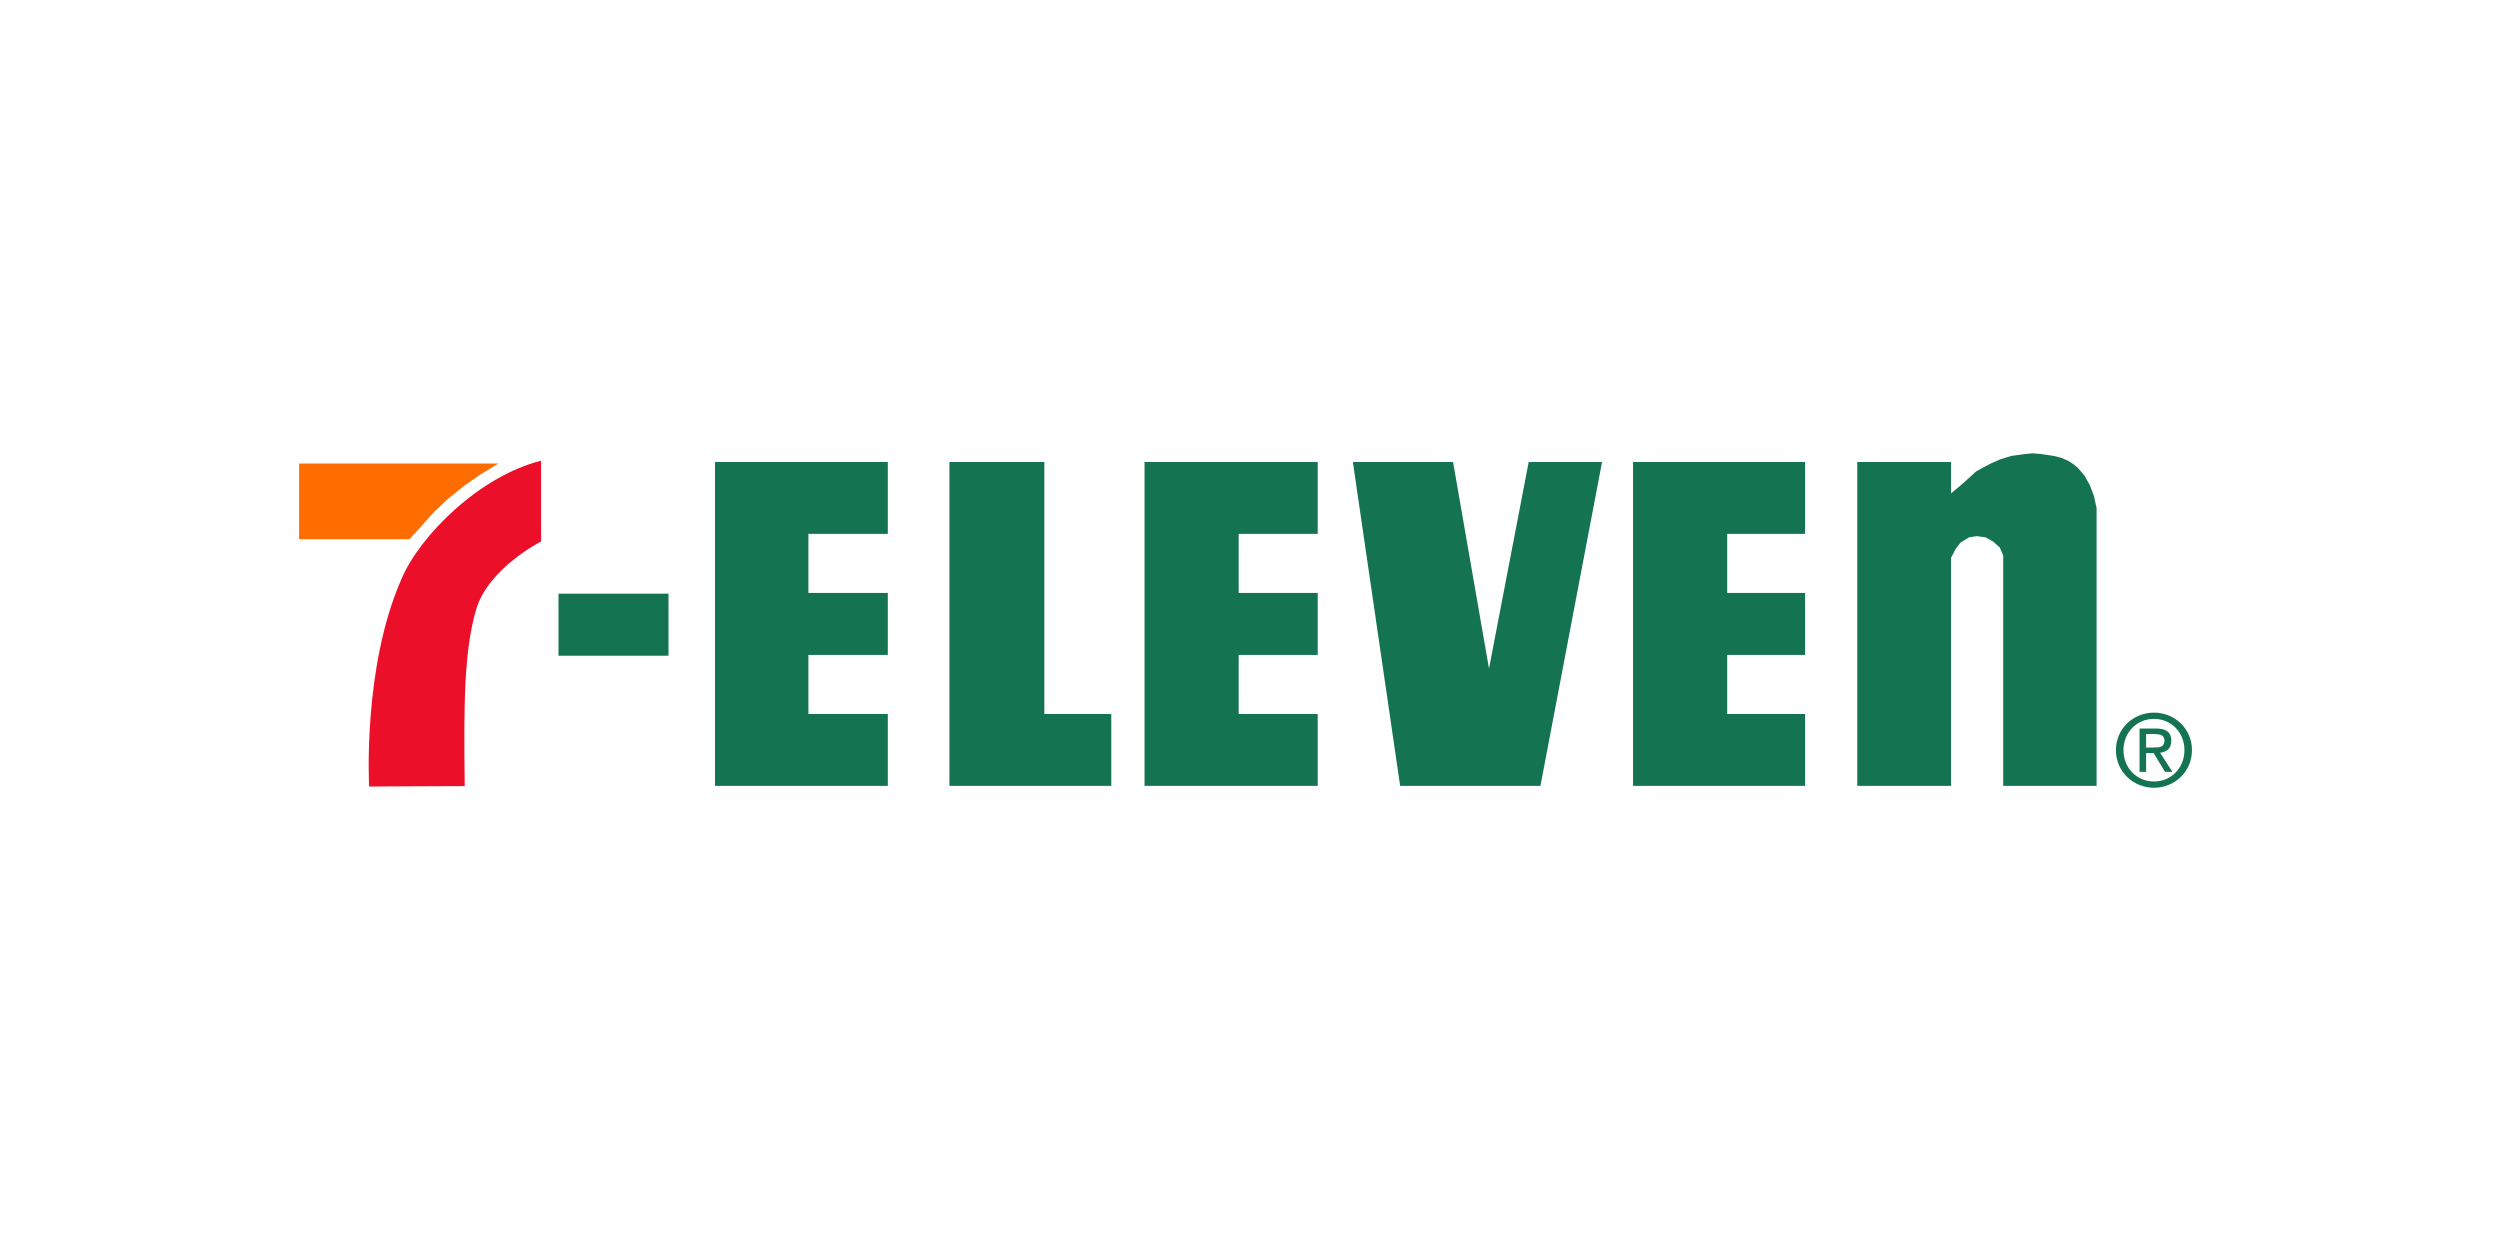 <svg width="280" height="140" viewBox="0 0 280 140" fill="none" xmlns="http://www.w3.org/2000/svg">
<path fill-rule="evenodd" clip-rule="evenodd" d="M226.773 50.855L227.663 50.77L228.594 50.855L230.033 51.066L230.881 51.278L231.642 51.617L232.236 51.998L232.703 52.38L233.464 53.271L234.057 54.329L234.524 55.558L234.819 56.913V88.017H224.36V62.21L223.978 61.322L223.217 60.643L222.369 60.177L221.396 60.049L220.548 60.177L219.575 60.77L219.024 61.491L218.517 62.466V88.017H208.014V51.745H218.517V55.261L219.872 54.118L220.717 53.355L221.311 52.803L222.072 52.38L222.963 51.915L224.02 51.448L225.248 51.066L226.773 50.855ZM116.967 51.745V79.966H124.463V88.017H106.338V51.745H116.967ZM162.743 51.745L166.768 74.882L171.213 51.745H179.429L172.528 88.017H156.816L151.521 51.745H162.743ZM202.171 51.745V59.796H193.447V66.407H202.171V73.355H193.447V79.966H202.171V88.017H182.902V51.745H202.171ZM74.873 66.492V73.441H62.55V66.492H74.873ZM99.435 51.745V59.796H90.541V66.407H99.435V73.355H90.541V79.966H99.435V88.017H80.082V51.745H99.435ZM147.584 51.745V59.796H138.732V66.407H147.584V73.355H138.732V79.966H147.584V88.017H128.189V51.745H147.584ZM237.829 84.01C237.829 82.018 239.33 80.514 241.253 80.514C243.154 80.514 244.657 82.017 244.657 84.01C244.657 86.035 243.154 87.526 241.253 87.526C239.33 87.526 237.829 86.035 237.829 84.01ZM241.253 88.228C243.545 88.228 245.5 86.447 245.5 84.011C245.5 81.595 243.545 79.815 241.253 79.815C238.939 79.815 236.984 81.595 236.984 84.011C236.984 86.447 238.939 88.228 241.253 88.228ZM240.364 84.344H241.207L242.487 86.447H243.31L241.931 84.309C242.643 84.221 243.187 83.842 243.187 82.975C243.187 82.018 242.621 81.594 241.476 81.594H239.629V86.447H240.364V84.344ZM240.364 83.721V82.218H241.363C241.874 82.218 242.421 82.331 242.421 82.93C242.421 83.676 241.864 83.721 241.242 83.721H240.364Z" fill="#147350"/>
<path d="M45.866 60.39H33.5V51.916H55.816L53.741 53.186L52.091 54.33L50.185 55.856L48.659 57.297L45.866 60.39Z" fill="#FF6C00"/>
<path d="M44.946 64.895C46.991 59.996 53.715 53.32 60.602 51.598V60.642C60.602 60.642 54.682 63.656 53.339 68.232C51.993 72.807 51.926 78.633 52.048 88.041C48.874 88.041 41.342 88.094 41.342 88.094C41.342 88.094 40.589 74.799 44.946 64.895Z" fill="#EB0F2A"/>
</svg>
